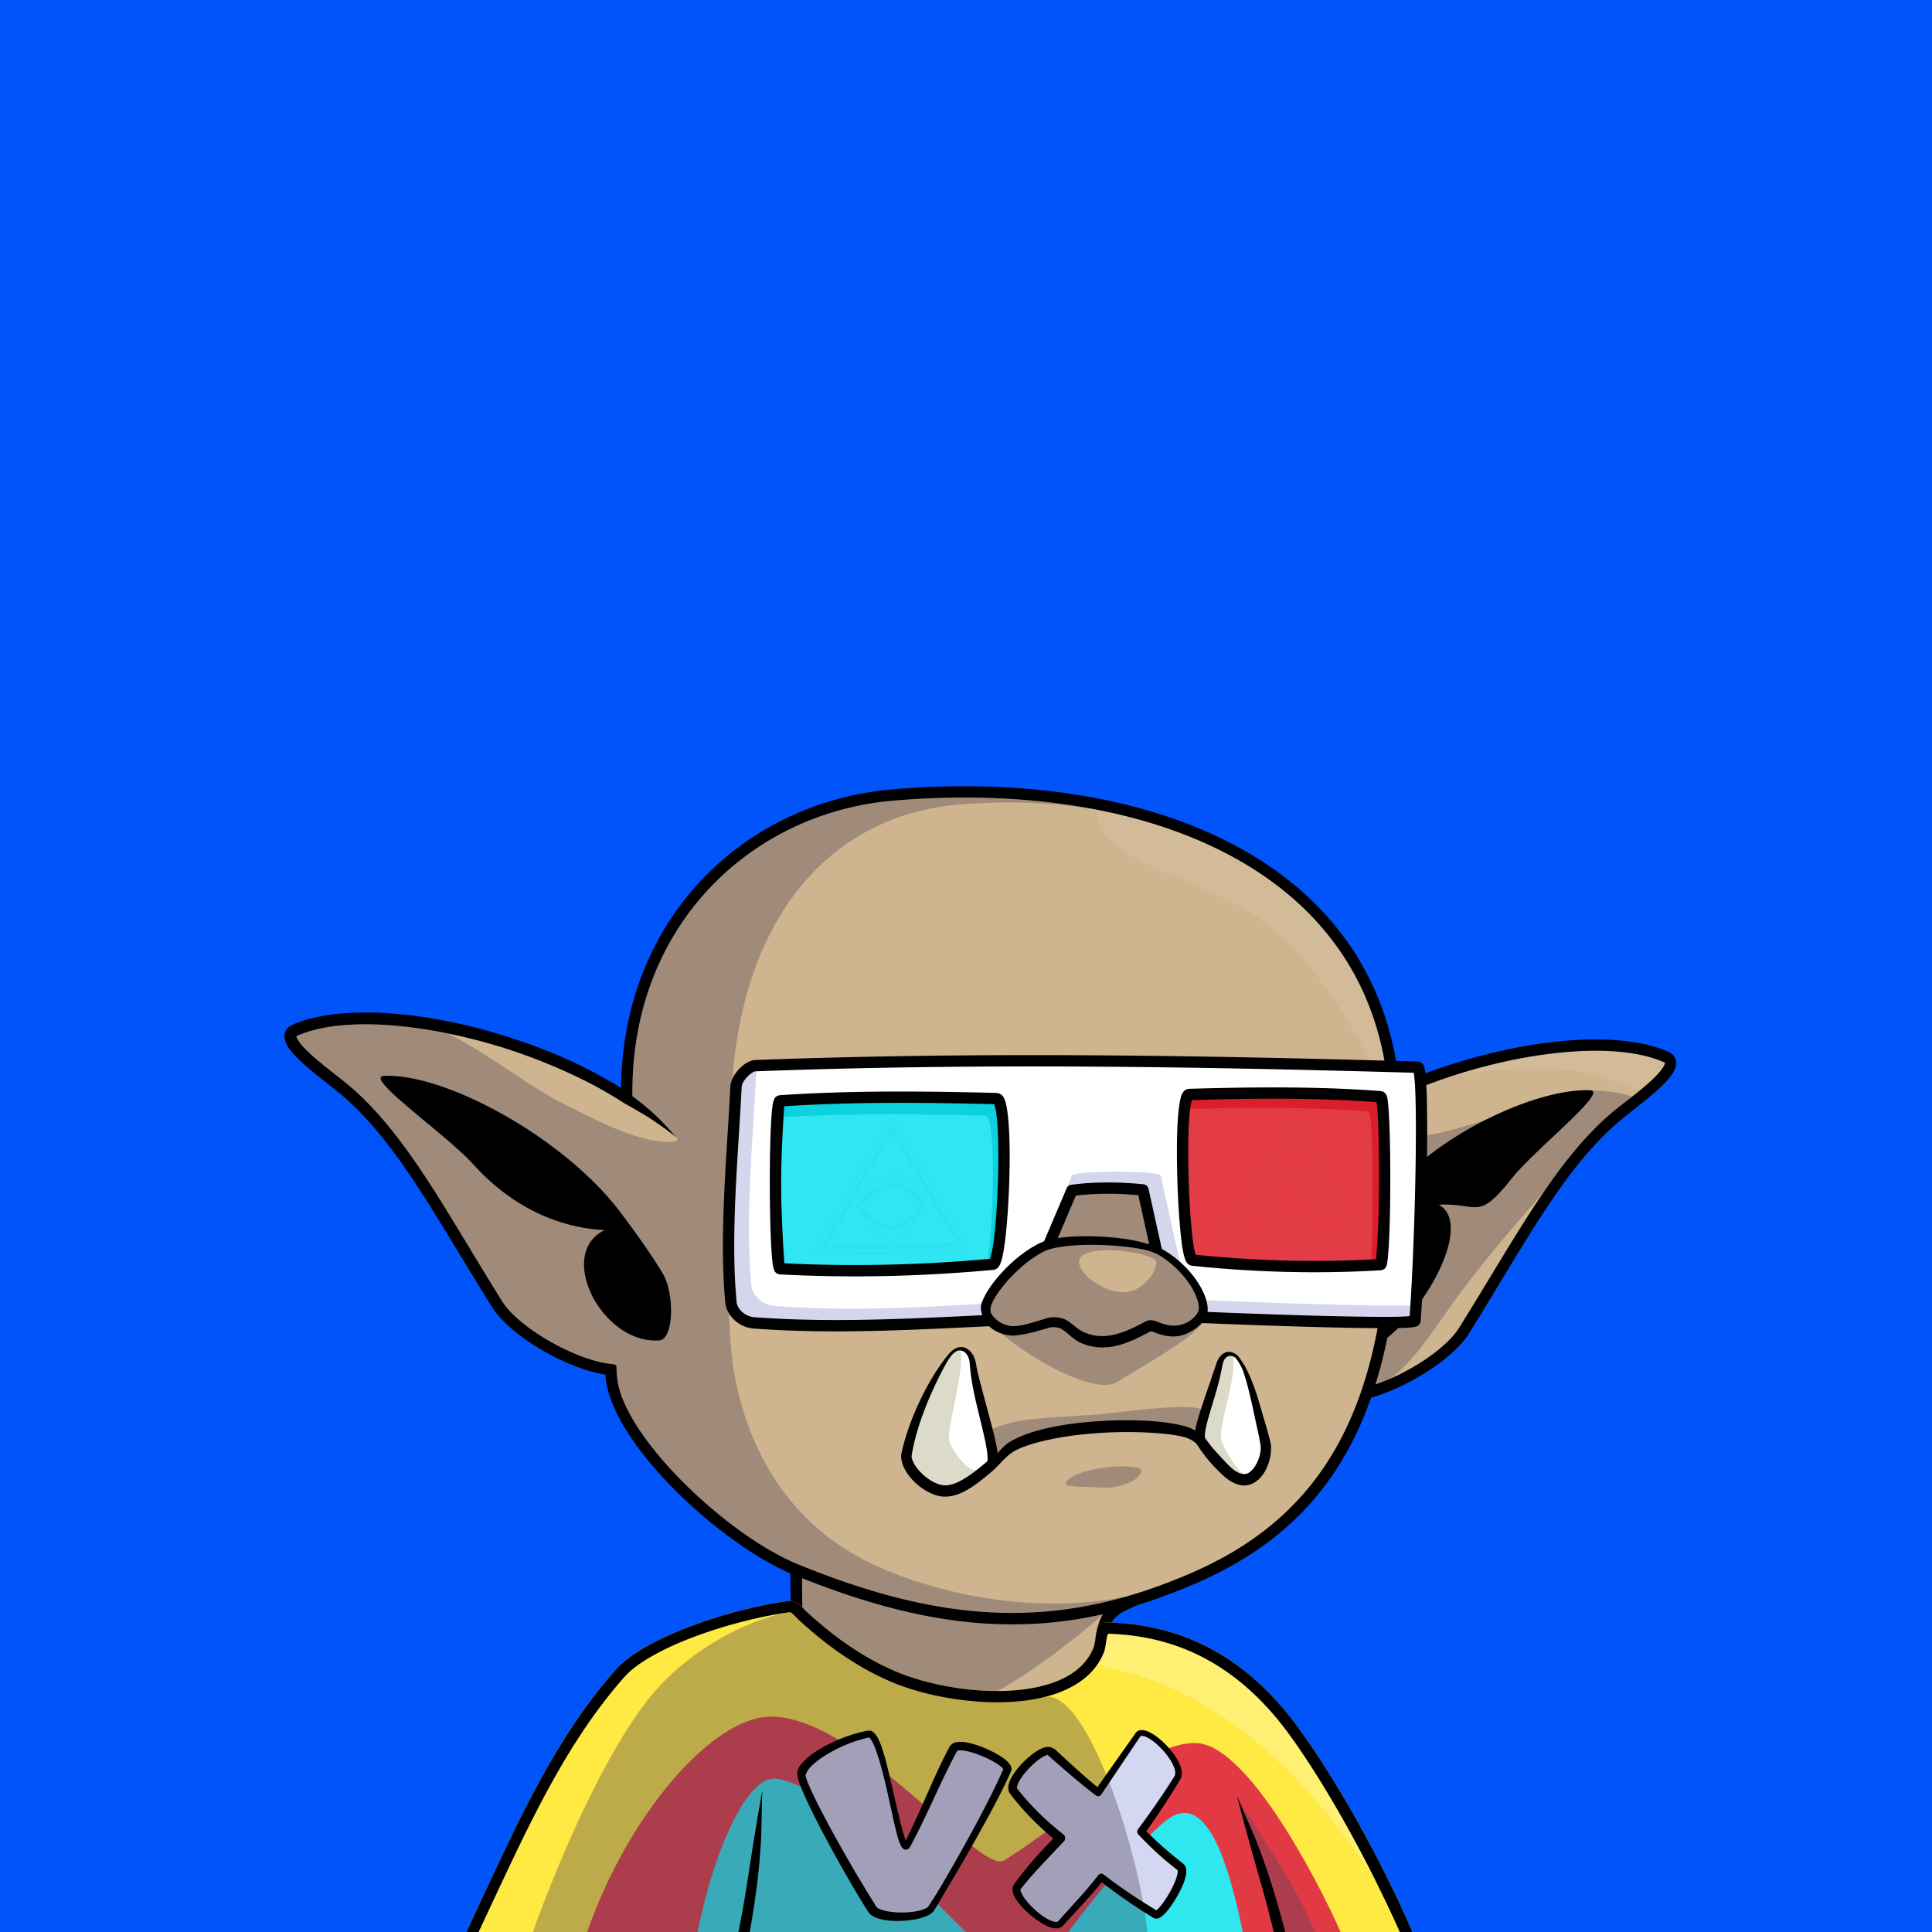 <svg xmlns="http://www.w3.org/2000/svg" viewBox="0 0 2048 2048"><rect width="100%" height="100%" fill="#0054fa"/><g><path d="M664.25 1163.954l.12-8.52c.8-178.728 128.36-299.391 281.77-312.65 261.879-22.635 506.601 68.68 531.1 307.08l.76 8c103.833-46.91 227.811-63.93 287.686-37.61 22.147 9.74-33.629 47.01-54.284 64.78-58.889 50.65-100.057 130.4-159.538 225.58-16.432 26.29-64.94 55.98-103.185 66.12-33.983 99.12-96.476 158.29-182.401 195.73-20.435 8.9-40.483 16.44-60.333 22.6-21.982 8.47-33.677 16.19-35.954 30.73 65.587.63 135.027 26.53 198.6 114.89 41.749 58.02 79.428 133.63 111.807 207.32H512.26c51.49-109.62 90.59-193.75 158.05-270.42 30.35-34.5 112.98-63.8 173.85-70.81l-.28-42.88c-77.35-31.62-192.24-139.97-195.96-206.06-.07-1.24-.07-3.25 0-5.95-39.29-3.74-101.98-39.04-121.07-69.58-59.48-95.17-100.65-174.92-159.54-225.57-20.65-17.77-76.43-55.04-54.28-64.78 72.79-32 240.32.05 351.22 72z" fill="#ceb48f"/><path d="M1339.601 919.447c134.666 83.519 147.647 264.478 138.178 252.824-17.558-21.602-69.783-172.432-182.619-221.684-73.261-31.98-140.617-53.551-132.157-96.243 1.407-7.073 108.658 22.968 176.598 65.104zm171.389 225.152c92.045-35.298 204.328-53.607 259.807-22.537 8.18 4.581-14.491 36.79-29.671 34.271-31.586-5.244-53.031-42.345-230.136-11.735zm-340.171 581.63c1.645-7.552 85.513 1.804 146.382 57.832 69.208 63.692 116.474 160.354 109.435 156.547-62.753-33.993-46.047-52.918-112.495-102.58-122.765-91.764-152.599-52.399-151.085-64.312.635-5.006 4.221-31.282 7.763-47.487z" fill="#fff" fill-opacity=".1"/><path d="M716.59 1205.4c-7.392-8.79-15.342-17.33-24.25-25.47-6.429-5.88-13.231-11.49-20.441-16.84l-1.608-1.18.081-6.45c.784-175.291 125.818-293.694 276.28-306.699 74.288-6.421 147.238-3.646 214.048 9.158-46.71-7.553-95.59-9.226-144.43-5.007-135.032 11.664-225.18 116.514-239.482 285.818-5.233 61.94-9.551 253.77 1.276 315.37 11.095 63.12 44.916 157.73 151.538 206.06 53.529 24.26 155.348 53.39 263.398 32.48-.36.1-15.6 11.34-15.45 11.31 0 0-149.41 138.84-235.221 120.5 51.737 16.44 115.461 21.24 170.521 1.08 43.97-16.11 95.76 141.88 103.36 222.47H594.838c27.912-59.41 72.782-156.39 125.001-221.88 44.124-55.33 95.768-84.42 123.644-87.63-.026-.09-.034-63.24-.055-81.28-45.307-19.37-102.749-64.46-142.634-111.29-26.535-31.16-45.451-62.96-46.883-88.42l-.432-9.33c-.01-1.99-4.887-2.25-4.985-2.26h-.011c-18.557-1.79-42.488-10.98-64.275-23.26-22.529-12.7-42.835-28.67-52.146-43.6-39.189-62.82-70.441-118.93-104.044-164.44-17.717-23.99-36.1-45.06-56.574-62.69-10.3-8.86-29.381-22.6-43.081-35.32-3.766-3.5-7.109-6.91-9.682-10.11-1.731-2.15-3.1-4.16-3.887-6.02a7.68 7.68 0 0 1-.423-1.25c-.053-.23-.239-.43-.129-.6.243-.39.75-.57 1.346-.83 35.917-15.82 95.36-15.34 159.448-2.25 49.412 25.83 82.14 53.67 119.802 73.2 45.949 23.82 85.53 42.72 117.572 41.82 1.94-.06 4.621-.44 5.676-2.13.543-.87-1.495-3.03-1.496-3.03zm627.69 842.6c-3.15-13.2-6.34-25.6-9.72-38.08l-8.96-31.63-6.01-21.13-7.23-26.56-7.06-26.68c7.08 16.07 61.11 89.31 82.79 144.08h-43.81zm345.47-845.52c-54.99 64.46-110.62 122.25-161 194.9-21.98 31.69-46.91 66.71-78.59 76.73 17.41-67.03 32.04-203.75 31.87-273.34 17.25 21.55 169.61-44.7 200.43-45.15 15.99-.23 59.29 4.78 49.25 13.1l-41.96 33.76z" fill="#4c4157" fill-opacity=".35"/><path d="M1473.48 2048c-31.36-70.61-69.82-148.31-109.76-203.82-61.23-85.08-127.9-111.06-191.16-112.35-1.75 6.25-2.99 13.39-4.03 20.96l-1.27 9.63-1 6.46c-.37 2.2-.78 4.3-1.23 6.49-.63 2.99-1.33 5.75-1.98 8.7-.54-2.54-1.12-4.92-1.56-7.52-.65-3.79-1.14-7.5-1.43-11.33-.29-3.85-.28-7.65-.21-11.4.1-6.04.61-11.84 1.34-17.25 1.19-8.94 3.33-16.76 6.44-22.7.51-.97 1.05-1.88 1.62-2.75-100.32 22.51-198.598 9.82-319.09-38.22l.313 34.25c-.105 12.79-.504 25.53-1.236 41.16-.295 6.31 4.324 13.83 11.93 22.01 18.966 20.4 56.914 42.72 103.326 54.73 16.688 4.32 34.469 7.27 52.877 8.4 11.69.71 23.61.55 35.71-.2 5.91-.36 11.84-.85 17.84-1.45 5.95-.6 11.88-1.26 17.92-2.1 7.99-1.12 15.91-2.32 24.01-4.17-6.74 3.46-13.33 6.58-20.23 9.18-4.7 1.77-9.42 3.21-14.18 4.52-4.84 1.33-9.67 2.45-14.54 3.34-3.28.6-6.57 1.06-9.86 1.43-12.58 1.43-25.07 1.63-37.29 1.08-19.229-.88-37.816-3.91-55.253-8.34-49.182-12.5-89.212-36.5-109.288-58.09-10.457-11.25-15.564-22.24-15.145-30.92l1.188-34.16c-58.719 8.08-134.861 35.49-163.445 67.98-65.324 74.25-106.729 161.58-155.993 266.45h-12.972c51.774-110.2 92.14-197.3 159.955-274.38 30.174-34.29 110.673-63.91 172.324-72.14l-.216-33.59c-46.569-20.16-105.394-66.22-146.247-114.19-28.554-33.53-48.187-68.13-49.728-95.53-.017-.29-.03-.63-.04-1-19.037-2.93-42.322-11.96-63.642-23.92-24.563-13.77-46.446-31.45-56.617-47.68-32.852-52.48-60.121-100.25-87.863-141.03-22.174-32.6-44.621-60.69-70.596-83-14.586-12.54-46.173-34.73-56.936-50.45-3.947-5.76-5.309-11.12-4.392-15.31.842-3.86 3.342-7.34 8.615-9.66 47.079-20.66 133.03-15.67 218.378 10.04 36.991 11.15 74.084 25.77 107.43 44.28 7.556 4.08 14.942 8.32 22.121 12.73 1.868-180.935 131.512-302.905 287.231-316.364 265.331-22.933 512.591 70.755 537.561 312.204 60.98-26.46 128.04-42.78 184.9-46.39 40.2-2.55 75.37 1.31 100.02 12.15 4.61 2.02 7.04 4.99 8.09 8.25 1.36 4.18.31 9.58-3.54 15.45-10.33 15.76-42.56 38.4-57.34 51.11-58.5 50.32-99.27 129.66-158.36 224.21-16.57 26.52-64.49 56.61-103.57 67.87-34.79 99.22-98.12 158.58-184.71 196.3-20.64 9-40.88 16.61-60.93 22.84-8.16 3.16-14.83 6.19-20.01 9.57-4.35 2.84-7.56 5.91-9.58 9.63 64.74 2.66 132.85 30.37 195.31 117.18 41.97 58.33 79.88 134.32 112.43 208.41a5.95 5.95 0 0 1 .5 2.41h-12.91zm-1.46-889.61l-.75-7.91c-24.17-235.178-266.28-324.047-524.618-301.719-150.462 13.005-275.496 131.408-276.28 306.699l-.081 6.45 1.608 1.18c7.21 5.35 14.012 10.96 20.441 16.84 8.908 8.14 16.858 16.68 24.251 25.47-8.794-7.2-18.26-13.79-28.23-20.36-7.111-4.69-26.405-15.42-27.379-16.05-9.849-6.39-20.15-12.46-30.794-18.2-32.965-17.26-68.812-31.95-104.928-42.66-82.063-24.34-164.486-30.24-209.672-10.34-.596.26-1.103.44-1.346.83-.11.17.076.37.129.6a7.68 7.68 0 0 0 .423 1.25c.787 1.86 2.156 3.87 3.887 6.02 2.573 3.2 5.916 6.61 9.682 10.11 13.7 12.72 32.781 26.46 43.081 35.32 20.474 17.63 38.857 38.7 56.574 62.69 33.603 45.51 64.855 101.62 104.044 164.44 9.311 14.93 29.617 30.9 52.146 43.6 21.787 12.28 45.718 21.47 64.275 23.26h.011c.098.01 4.975.27 4.985 2.26.009 1.9.386 8.51.432 9.33 1.432 25.46 20.348 57.26 46.883 88.42 40.688 47.78 99.648 93.74 145.356 112.42 160.39 65.58 280.22 68.54 417.73 8.62 122.31-53.29 196.03-151.54 206.8-348.45 2.87-52.35 6-106.92 1.34-160.12zm-1064.783-17.94c66-2.67 191.943 66.49 250.961 145.34 14.558 19.45 30.905 41.84 44.229 63.95 12.896 21.4 11.905 69.97-3.528 71.12-60.576 4.53-110.059-92.04-57.849-116.91-48.187-2.24-98.222-24.04-139.601-69.96-28.326-31.44-117.065-92.62-94.212-93.54zm1063.353 277.7c-3.52 17.46-7.71 33.93-12.56 49.47 34.72-11.89 74.42-37.28 88.74-60.19 59.87-95.79 101.44-175.97 160.72-226.94 14.13-12.17 45.24-33.52 55.12-48.59.77-1.19 1.4-2.3 1.8-3.37.26-.68.54-1.27.37-1.81-.17-.51-.8-.66-1.51-.97-23.26-10.22-56.49-13.56-94.43-11.15-56.76 3.6-123.89 20.18-184.51 47 2.33 29.25 2.42 58.87 1.56 88.29 59.15-58.63 150.93-96.37 199.72-94.13 20.18.93-58.17 62.1-83.18 93.54-36.53 45.92-34.73 25.5-77.28 27.74 35.01 18.89-8.28 103.49-54.56 141.11zM787.582 2048c2.866-14.28 5.304-27.7 7.576-41.28l5.053-32.49 3.362-21.7 4.51-27.16 4.718-27.18-1.028 47.31c-.515 11.17-1.291 21.54-2.234 31.47-2.35 24.76-5.708 46.68-9.915 71.03h-12.042zm556.698 0c-3.15-13.2-6.34-25.6-9.72-38.08l-8.96-31.63-6.01-21.13-7.23-26.56-7.06-26.68 18.81 43.43c4.2 10.37 7.82 20.11 11.1 29.53 8.48 24.28 14.7 46.24 21.28 71.12h-12.21z"/></g><g><path d="M1496.74 2048H494.382c51.774-110.2 90.254-200.72 158.069-277.8 29.986-34.08 120.421-64.45 182.081-72.92.231-.06.467-.1.709-.13 3.963-.52 7.491.64 10.677 2.8s5.966 5.53 8.65 8.02c31.417 29.14 63.188 50.36 94.895 63.8 42.84 18.16 110.967 28.15 159.437 14.28 23.31-6.67 42-18.99 50.15-39.15 2.51-6.22 1.73-11.8 4.36-20.95.92-3.18 2.95-5.88 6.26-5.73a3.02 3.02 0 0 1 .3.02c3.14-.3 6.8-.3 8.18-.24 64.74 2.66 137.31 26.9 199.77 113.71 41.97 58.33 85.76 137.79 118.31 211.88a5.96 5.96 0 0 1 .51 2.41z" fill="#ffe943"/><path d="M622.414 2048c43.709-125.46 132.705-227 193.389-228.23 92.938-1.9 222.607 168.21 248.607 152.3 76.07-46.54 148.84-125.99 203.55-124.37 59.26 1.75 140.97 171.57 153.04 200.3 1.29 3.07-798.586 0-798.586 0z" fill="#e23a45"/><path d="M739.567 2048c15.821-81.42 51.701-167.63 83.853-162.45 55.917 8.99 127.045 90.93 200.58 162.45h108.38c26.8-36.22 89.81-113.95 113.11-124.04 40.68-17.61 61.5 74.71 71.96 124.04H739.567z" fill="#2ee7ef"/><path d="M849.583 1880.38c2.417-15.55 43.086-37.2 71.19-42.18 16.252-2.89 32.733 133.07 40.835 117.73 17.959-33.99 31.076-68.72 48.942-102.04 6.15-11.46 61.03 13.52 57.19 22.35-21.6 49.71-79.09 145.54-81.4 147.8-10.209 9.95-54.849 10.68-61.626-.04-30.551-48.32-76.785-132.99-75.131-143.62zm264.587-23.3c16.25 14.71 32.55 29.47 49.94 43.09l41.98-61.03c8.31-11.99 51.13 30.34 41.92 45.5-11.46 18.87-24.43 37.89-38.3 57.01 12.83 13.47 26.76 25.89 41.61 37.43 8.95 6.96-20.19 54.11-26.47 50.29-19.63-11.91-38.88-24.75-57.41-39.43-14.15 17.87-28.39 32.45-43.19 49-9.56 10.68-53.52-28.71-45.85-38.89 13.4-17.79 29.35-34.72 45.69-51.52-18.5-14.77-35.28-31.16-49.62-49.86-8.04-10.47 30.98-49.48 39.7-41.59z" fill="#d4d7f2"/><path d="M837.329 1709.04c.346-.04 3.513-.03 15.216 11.69 34.279 34.31 147.975 98.26 254.765 78.17 46.02-8.66 101.3 168.51 108.9 249.1H564.844c22.083-61.59 67.611-173.33 117.573-240.56 49.669-66.82 127.035-95.19 154.912-98.4zM1350.19 2048c-3.15-13.2-6.34-25.6-9.72-38.08l-8.96-31.63-6-21.13-7.24-26.56-7.05-26.68c7.07 16.07 61.1 89.31 82.78 144.08h-43.81z" fill="#4c4157" fill-opacity=".37"/><path d="M845.424 1879.74l-.59-.1c.316-1.73 1.148-11.81 24.572-25.77 14.672-8.74 34.428-16.56 50.751-19.28 7.587-1.26 12.496 9.78 17.54 27.34 4.914 17.11 10.076 42.58 16.102 67.22 3.036 12.42 5.068 18.67 6.316 21.81 17.482-34.7 29.555-67.73 46.005-98.43 1.13-2.11 4.59-10.96 29.6-2.57 12.89 4.32 33.29 14.26 36.1 23 1.01 3.17-.36 5.39-.7 6.16-2 4.47-16.06 36.93-66.28 121.4l-5.979 10.1c-5.455 9.34-8.642 14.52-9.43 15.55-.763 1-2.937 2.89-6.399 4.51-14.549 6.79-45.807 8.06-58.196.23-2.931-1.85-4.039-3.53-5.995-6.64-25.766-40.98-70.998-123.66-73.392-141.54-.246-1.83-.044-2.82-.025-2.99zm8.373 1.66c1.734 13.33 40.106 83.63 72.345 135.26l2.887 4.69c1.791 2.91 13.869 6.53 30.55 5.9 5.924-.23 10.997-.97 14.844-1.9 6.468-1.56 8.671-3.45 9.205-3.91 1.673-2.27 8.127-12.28 14.034-22.25 3.358-5.68 20.898-35.27 40.338-71.97 16.76-31.65 23.4-47.02 25.52-51.93-4.02-6.21-28.87-18.41-43.46-19.73-2.06-.19-3.32-.04-3.61-.01-1.26.15-1.76.44-1.92.54-16.27 30.68-24.909 51.98-39.045 80.71-3.744 7.61-7.25 14.42-10.716 20.82-2.121 3.92-6.355 4.24-9.025.3-6.483-9.56-12.953-56.39-24.001-92.88-1.096-3.62-5.624-18.49-9.831-22.69-.285-.29-.53-.45-.668-.52-1.708.3-17.928 3.34-38.374 14.33-16.997 9.13-27.464 18.82-28.542 24.98-.044.25-.119.33-.531.26zm262.843 67.54c-10.07-8.38-28.68-24.72-45.87-47.46-8.31-10.99 11.34-32.66 23.68-42.04 15.46-11.75 20.95-6.78 22.54-5.48l.4-.44 6.06 5.56c16.78 15.61 28.17 25.81 40.02 35.53.01-.14.04-.29.08-.44.05-.19 19.61-27.88 21.33-30.31l19.33-27.32c8.43-9.22 29.46 8.22 40.03 22.84 13.43 18.6 7.15 26.44 6.23 27.98-14.35 24.09-29.22 45.23-35.28 53.84 6.19 6.24 18.5 18.31 38.23 33.76 2.05 1.61 9.37 6.03-2.53 29.54-5.05 9.98-15.79 27.01-23.34 29.12-.38.1-2.73.75-4.87-.56-28.48-17.43-48.44-32.81-54.68-37.76-14.62 17.77-24.48 27.42-41.21 45.96-6.4 7.09-19.18-.53-24.08-3.62-11.7-7.39-31.49-25.23-29.28-36.69.43-2.25 1.4-3.37 3.39-6.08 5-6.78 12.45-16.39 24.57-29.9 3.31-3.69 11.23-11.88 15.25-16.03zm-5.34-88.69c-.01-.02.02-.08-.01-.15l-.01.17c-7.59.12-28.01 19.17-32.58 31.6-.71 1.92-.87 3.57-.53 4 9.56 12.16 23.59 28.39 48.22 48.03.12.1 1.19.96 1.47 1.27 1.83 2.05 1.2 4.34 1.1 4.71-.23.82-.64 1.41-.71 1.52-.42.61-3.57 3.73-12.6 13.28a4219.73 4219.73 0 0 0-13.25 14.15c-13.27 14.39-19.99 23.11-20.55 23.81l-.02-.02c-.15.31-.27 2.12 1.95 6.06 6.43 11.44 24.66 27.3 34.84 28.59 2.25.28 2.86-.4 3.02-.58 21.02-23.46 29.93-32.75 42.15-48.29.08-.11.86-1.09 1.11-1.31.83-.74 2.84-1.66 4.91-.15.73.54 11.01 8.8 27.31 19.8 12.81 8.65 24.09 15.45 28.7 18.23 6.46-4.55 21-28.06 22.55-39.79.21-1.56.05-2.35-.03-2.66-7.04-5.49-23.04-18.12-41.09-37.31-.09-.1-.86-.92-1.06-1.22a4.3 4.3 0 0 1 .1-4.82c1.7-2.42 20.46-27.1 38.17-55.47.51-.82 2.67-3.02.27-9.82-5.06-14.36-24.54-32.89-33.64-33.75-1.61-.16-2.16.35-2.42.72l-36.2 53.81-5.14 7.71c-1.01 1.47-3.39 2.5-5.63.87-1.8-1.3-7.57-5.88-8.22-6.4-11.97-9.49-23.71-19.59-36.39-30.72l-6.15-5.47.36-.4zm-273.971-151.21l-1.516.18c-58.719 8.08-145.768 36.42-174.352 68.9-65.324 74.25-104.843 165.01-154.107 269.88h-12.972c51.774-110.2 90.254-200.72 158.069-277.8 29.986-34.08 120.421-64.45 182.081-72.92.231-.06.467-.1.709-.13 3.963-.52 7.491.64 10.677 2.8s5.966 5.53 8.65 8.02c31.417 29.14 63.188 50.36 94.895 63.8 42.84 18.16 110.967 28.15 159.437 14.28 23.31-6.67 42-18.99 50.15-39.15 2.51-6.22 1.73-11.8 4.36-20.95.92-3.18 2.95-5.88 6.26-5.73a3.02 3.02 0 0 1 .3.02c3.14-.3 6.8-.3 8.18-.24 64.74 2.66 137.31 26.9 199.77 113.71 41.97 58.33 85.76 137.79 118.31 211.88a5.96 5.96 0 0 1 .51 2.41h-12.92c-31.36-70.61-75.7-151.77-115.64-207.28-60.44-84-130.54-107.01-193.18-108.83-2.07-.06-2.42 13.82-4.86 19.84-9.48 23.47-30.84 38.1-57.94 45.86-50.89 14.56-122.441 4.3-167.42-14.77-32.855-13.93-65.818-35.85-98.373-66.05-1.987-1.84-3.993-4.28-6.247-6.15-.884-.73-1.755-1.49-2.831-1.58zM782.761 2048c2.866-14.28 5.303-27.7 7.576-41.28l5.052-32.49 3.363-21.7 4.51-27.16 4.717-27.18-1.028 47.31a645.44 645.44 0 0 1-2.233 31.47c-2.35 24.76-5.709 46.68-9.916 71.03h-12.041zm567.429 0c-3.15-13.2-6.34-25.6-9.72-38.08l-8.96-31.63-6-21.13-7.24-26.56-7.05-26.68 18.8 43.43c4.2 10.37 7.82 20.11 11.1 29.53 8.48 24.28 14.71 46.24 21.28 71.12h-12.21z"/><path d="M1163.4 1764.3a64.93 64.93 0 0 0 6.74-12.57c2.44-6.02 2.79-19.9 4.86-19.84 62.64 1.82 132.74 24.83 193.18 108.83 29.95 41.63 62.39 97.7 89.96 152.92-142.87-219.44-277.02-219.52-294.74-229.34z" fill="#fff" fill-opacity=".25"/></g><g><path d="M1047.874 1399.879c-82.236 3.92-164.663 8.56-248.149 2.47-15.156-1.11-24.021-13.04-24.824-21.39-6.819-70.9 1.64-155.74 5.302-228.79.537-10.71 14.124-22.27 19.806-22.48 237.625-8.91 468.875-5.06 702.915 1.59 7.07.2 3.83 178.03-2.98 268.8-.31 4.21-130.51.43-221.95-3.47 1.54-3.55 2.03-7.06 1.46-10.63l-4.12.12c-.01-.04-.01-.07-.01-.11-.96-17.87-19.71-43.88-44.56-58.39-1.48-.86-3.18-1.68-5.07-2.46l-14.11-63.76c-26.11-2.65-51.28-2.67-75.31.47l-24.53 57.58c-2.58.74-4.86 1.57-6.78 2.5-27.85 13.56-53.41 44.04-58.98 59.78-1.23 3.45-.85 7.3.73 11.01l-3.1.09c.72 2.04 2.17 4.43 4.26 7.07z" fill="#fff"/><path d="M1047.874 1399.879c-82.236 3.92-164.663 8.56-248.149 2.47-15.156-1.11-24.021-13.04-24.824-21.39-6.819-70.9 1.64-155.74 5.302-228.79.537-10.71 14.124-22.27 19.806-22.48l2.801-.1c-.551 1.53-.896 3.08-.973 4.61-3.662 73.06-12.122 157.9-5.303 228.8.803 8.35 9.669 20.28 24.825 21.38 81.548 5.95 147.875 1.5 224.525-2.39-1.11 3.38-.71 7.11.83 10.73l-3.1.09c.72 2.04 2.17 4.43 4.26 7.07zm57.34-78.06l31.01-75.49c2.39-5.9 93.05-5.51 94.27-.16l21.65 98.03c-6.27-6.27-13.52-12.01-21.38-16.6-1.48-.86-3.18-1.68-5.07-2.46l-14.11-63.76c-26.11-2.65-51.28-2.67-75.31.47l-24.53 57.58c-2.47.71-4.66 1.5-6.53 2.39zm168.69 56.23c71.04 3.24 181.73 6.68 227.16 5.87l-1.12 16.16c-.31 4.21-130.51.43-221.95-3.47 1.54-3.55 2.03-7.06 1.46-10.63l-4.12.12c-.01-.04-.01-.07-.01-.11-.14-2.5-.62-5.17-1.42-7.94z" fill="#d4d6ec"/><path d="M1057.309 1166.995c14.09.35 7.04 174.55-3.84 175.57-75.45 7.04-151.121 8.74-225.777 4.8-6.003-.31-6.684-177.49-.03-177.94 75.711-5.14 152.381-4.36 229.647-2.43z" fill="#30e6f3"/><path d="M824.796 1184.445c.731-9.27 1.682-14.94 2.866-15.02 75.711-5.14 152.381-4.36 229.647-2.43 14.09.35 7.04 174.55-3.84 175.57l-7.34.67c7.39-42.43 10.09-160.3-1.5-160.59-73.925-1.84-147.311-2.64-219.833 1.8z" fill="#0dd1df"/><path d="M1260.54 1160.172c-12.459.35-6.225 174.55 3.395 175.57 66.714 7.04 133.623 8.74 199.635 4.8 5.308-.31 5.91-177.49.027-177.94-66.944-5.14-134.737-4.36-203.056-2.43z" fill="#e33c46"/><path d="M1453.28 1341.112c2.932-42.89 2.476-162.49-2.356-162.86-64.453-4.95-129.691-4.41-195.423-2.64 1.123-9.53 2.768-15.38 5.04-15.44 68.319-1.93 136.112-2.71 203.056 2.43 5.884.45 5.281 177.63-.027 177.94l-10.29.57z" fill="#da1f2a"/><path d="M1275.334 1386.099l4.12-.12c3.34 20.87-29.66 39.44-95.76 79.18-29.21 17.57-132.06-49.36-140.08-72.35l3.1-.09c-1.58-3.71-1.96-7.56-.73-11.01 5.57-15.74 31.13-46.22 58.98-59.78 7.32-3.56 22.32-57.46 36.9-58.29 20.69-1.18 43.86-3.6 63.28.01 11.17 2.08 19.72 60.52 25.62 63.95 24.85 14.51 43.6 40.52 44.56 58.39a.41.41 0 0 0 .01.11zm-131.39-48.31c.25 14.12 26.46 31.64 46.2 32.16 15.2.4 33.27-13.94 35.75-31.35 1.58-11.12-82.34-23-81.95-.81z" fill="#4c4157" fill-opacity=".35"/><path d="M941.992 1187.306a3.63 3.63 0 0 1 3.033-1.832c1.251-.041 2.408.588 3.034 1.643l79.117 133.602a3.42 3.42 0 0 1 .47 1.727c0 .6-.158 1.208-.469 1.759-.627 1.096-1.783 1.797-3.032 1.832l-158.19 5.059c-1.252.041-2.409-.588-3.036-1.643-.626-1.061-.626-2.384-.001-3.481l79.074-138.667zm1.517.827l-79.073 138.661c-.313.545-.312 1.21.001 1.737a1.69 1.69 0 0 0 1.517.827l158.19-5.059c.622-.018 1.2-.371 1.516-.922.31-.545.31-1.21-.001-1.737l-79.116-133.608c-.313-.528-.892-.839-1.517-.821s-1.204.371-1.517.922zm3.496 6.745l72.929 123.162c.423.704.419 1.59.003 2.321a2.43 2.43 0 0 1-2.02 1.227l-145.826 4.66c-.835.027-1.606-.39-2.024-1.093-.417-.709-.418-1.59 0-2.326l72.893-127.822c.417-.731 1.188-1.2 2.023-1.227a2.27 2.27 0 0 1 2.023 1.099zm-2.021 5.868l-68.849 120.732 137.735-4.404-68.885-116.329zm-32.456 84.237l-3.961-4.146c-.797-.856-.793-2.197.01-3.107l4.79-5.169c6.506-10.328 12.404-17.828 18.024-22.518 4.608-3.852 9.052-5.837 13.49-6.033s8.898 1.405 13.528 4.848c5.7 4.241 11.698 11.311 18.327 21.215 1.508 1.398 3.042 2.885 4.602 4.461.815.822.862 2.143.111 3.074-1.403 1.74-2.78 3.393-4.13 4.956-6.601 12.398-12.621 21.329-18.401 26.837-4.602 4.389-9.084 6.634-13.566 6.821s-9-1.686-13.688-5.674c-5.945-5.061-12.21-13.589-19.136-25.564zm58.697-19.71c-4.92-6.726-9.493-11.734-13.895-15.004-4.26-3.174-8.341-4.698-12.428-4.52s-8.164 2.065-12.411 5.614c-4.303 3.592-8.759 8.865-13.539 15.825 9.848-8.8 18.545-12.824 26.986-12.859 8.246-.036 16.388 3.745 25.286 10.945zm-53.833 24.398c5.492 8.868 10.565 15.389 15.436 19.541 4.294 3.654 8.401 5.442 12.506 5.271s8.173-2.297 12.394-6.32c4.653-4.438 9.456-11.14 14.602-20.116-9.531 9.864-17.942 14.938-26.422 15.391-8.762.458-17.825-4.013-28.516-13.766zm-3.927-10.521c12.741 13.489 22.589 20.162 32.343 19.646 9.733-.511 19.038-8.169 30.705-22.389-11.303-11.163-20.812-17.482-30.699-17.435-9.907.045-19.946 6.518-32.349 20.178zm456.825-96.473c.644-1.063 1.777-1.703 2.969-1.672 1.194.025 2.267.715 2.817 1.803l69.431 137.806a3.6 3.6 0 0 1 .371 1.752 3.7 3.7 0 0 1-.525 1.735c-.646 1.063-1.777 1.703-2.968 1.673l-150.875-3.289c-1.194-.025-2.268-.715-2.818-1.803-.549-1.094-.491-2.418.153-3.481l81.445-134.523zm1.408.907l-81.444 134.517c-.322.529-.351 1.194-.076 1.738.274.55.812.892 1.408.907l150.875 3.289c.593.015 1.159-.308 1.485-.842.32-.529.349-1.194.076-1.738l-69.431-137.812c-.275-.544-.812-.886-1.409-.902s-1.163.307-1.486.842zm3.03 6.931l64 127.036c.372.726.328 1.612-.1 2.321s-1.183 1.137-1.978 1.121l-139.082-3.035c-.796-.017-1.512-.475-1.879-1.2a2.42 2.42 0 0 1 .103-2.327l75.078-124.002c.43-.709 1.185-1.137 1.981-1.121a2.17 2.17 0 0 1 1.878 1.206zm-2.185 5.763l-70.913 117.124 131.365 2.864-60.452-119.989zm-34.639 82.542a164.57 164.57 0 0 1-3.589-4.356c-.721-.898-.658-2.239.147-3.107l4.791-4.918c6.653-9.987 12.602-17.177 18.162-21.571 4.559-3.61 8.879-5.361 13.114-5.323s8.411 1.875 12.669 5.563c5.241 4.543 10.64 11.931 16.515 22.187a149 149 0 0 1 4.185 4.705c.74.866.726 2.189-.03 3.08a184.47 184.47 0 0 1-4.153 4.739c-6.836 12.052-12.964 20.668-18.712 25.871-4.577 4.147-8.945 6.156-13.221 6.107s-8.497-2.161-12.784-6.398c-5.438-5.376-11.026-14.236-17.092-26.579zm56.772-16.617c-4.388-6.987-8.521-12.237-12.568-15.741-3.917-3.399-7.735-5.139-11.635-5.177s-7.866 1.634-12.068 4.96c-4.257 3.366-8.734 8.404-13.594 15.113 9.768-8.282 18.229-11.848 26.269-11.438 7.854.399 15.441 4.611 23.596 12.282zm-52.348 21.562c4.837 9.16 9.38 15.949 13.835 20.359 3.927 3.882 7.759 5.887 11.677 5.932s7.885-1.866 12.083-5.667c4.628-4.193 9.499-10.643 14.797-19.35-9.513 9.363-17.748 13.995-25.845 14-8.364-.005-16.798-4.955-26.547-15.274zm-3.274-10.731c11.537 14.165 20.62 21.359 29.931 21.358 9.292.002 18.492-7.166 30.233-20.773-10.27-11.762-19.046-18.584-28.464-19.059-9.437-.478-19.284 5.467-31.701 18.475z" fill-opacity=".02"/><path d="M1048.544 1405.859c-82.607 3.92-165.399 8.59-249.255 2.47-18.731-1.37-29.368-16.48-30.361-26.79-6.845-71.17 1.607-156.34 5.283-229.67.397-7.92 6.247-16.41 12.645-21.83 4.748-4.03 9.81-6.23 12.929-6.35 237.759-8.91 469.139-5.07 703.309 1.59l1.86.33 1.49.72 1.2.99 1.02 1.33c.67 1.11 1.48 3.39 2.01 6.84 4.59 29.92 1.41 182.92-4.75 265.04l-.35 1.65-.66 1.31-.88 1.07-1.14.89c-.89.55-3.36 1.39-7.38 1.75-24.91 2.22-138.04-1.19-219.42-4.67h-2.3c-1.45 1.64-3.15 3.22-5.08 4.7-5.58 4.29-13.59 8.75-22.2 9.37-3.99.28-7.99-.04-12.2-.95-3.54-.76-7.24-1.96-11.19-3.57-.73-.3-1.48-.53-2.19-.67-.53-.1-1.03-.3-1.41-.09-15.77 8.63-29.66 14.82-43.19 16.54-10.61 1.34-21 .01-31.79-4.89-6.34-2.9-12.47-9.75-18.02-13.37-1.16-.76-2.3-1.4-3.44-1.76-1.78-.56-3.63-.92-5.51-1-1.77-.07-3.56.09-5.33.59-9.97 2.79-19.03 5.59-27.44 6.99-4.8.8-9.73 1.69-13.76 1.25-8.46-.96-17.17-4.42-22.5-9.81zm231.59-15.17c70.16 2.98 162.2 5.86 201.07 5.12 5.18-.1 10.06-.43 13.09-.68 5.22-73.08 8.21-196.82 5.7-244.22-.3-5.56-.94-10.77-1.36-13.75-232.5-6.58-462.3-10.33-698.4-1.48-.447.02-.964.36-1.594.7-1.27.67-2.65 1.64-4.022 2.81-3.988 3.38-8.175 8.35-8.422 13.28-3.648 72.77-12.116 157.29-5.323 227.92.614 6.38 7.704 15.13 19.289 15.97 81.103 5.92 161.204 1.67 241.102-2.17-1.67-4.76-2-9.64-.49-13.53a30.67 30.67 0 0 1 .71-1.61c6.6-17.2 32.4-47.65 61.32-61.58 1.19-.57 2.51-1.11 3.94-1.61l24.01-56.36c.84-1.95 2.64-3.32 4.75-3.6 24.46-3.19 50.09-3.18 76.68-.49a6.01 6.01 0 0 1 5.26 4.68l14.14 63.87.99.54c14.08 7.99 26.32 19.54 34.78 31.38 7.41 10.38 12.16 21.3 12.78 30.11.07.95.06 1.9-.02 2.86a18.46 18.46 0 0 1 .02 1.84zm-229.83.85c1.17 2.33 2.96 4.58 5.1 6.59 4.26 3.99 10.15 6.99 16.68 7.54 4.35.37 9.28-.4 14.62-1.65 7.12-1.66 14.92-4.23 23.04-6.66 2.76-.83 5.56-1.15 8.32-1.08 2.74.06 5.45.54 8.06 1.31 1.96.58 3.94 1.57 5.93 2.84 5.21 3.3 10.57 8.95 16.5 11.58 8.96 3.99 17.55 5.01 26.33 3.89 12.43-1.59 25.19-7.33 39.71-15.19 1.66-.89 3.65-1.32 5.85-1.19 2.01.11 4.24.67 6.43 1.59 3.35 1.42 6.48 2.49 9.5 3.19 3.25.75 6.35 1.08 9.44.91 6.58-.36 12.26-2.67 16.57-5.86 5.25-3.88 8.68-8.91 8.49-13.12-.39-9.18-5.99-20.65-14.63-31.47-7.25-9.07-16.66-17.67-27.3-24.05-3.15-1.9-7.35-3.6-12.32-5.11-11.99-3.02-25.47-4.18-26.75-4.32-30.05-3.26-68.3-1.99-82.74 5.11-26.33 12.96-51.35 42.87-56.34 57.13-1.25 3.57-.7 7.16-.52 7.94.01.03.02.06.03.08zm167.89-72.52l-11.53-52.08c-22.87-2.07-44.99-2.05-66.22.44l-19.2 45.07c19.31-2.97 46.36-2.6 70.79.78.42.06 14.22 2.04 26.16 5.79zm-161.63-160.47l2.9.64 2.18 1.39c1.14.99 2.33 2.59 3.29 4.9 3.61 8.64 5.37 32.81 5.35 60.73-.02 40.84-3.44 89.87-8.17 108.16-1.12 4.31-2.5 7.27-3.72 8.76l-1.25 1.28-1.2.81-1.29.56-1.52.31c-75.74 7.07-151.704 8.78-226.648 4.82l-2.628-.73-2.098-1.74c-.749-.94-1.892-3.5-2.528-7.66-1.988-13-3.119-48.88-3.191-84.77-.072-35.92.922-71.85 3.029-84.9.684-4.25 1.93-6.84 2.766-7.81l2.101-1.65 2.428-.66c75.895-5.15 152.75-4.37 230.199-2.44zm-225.097 180.6c72.104 3.59 145.135 1.91 217.977-4.77.63-2.07 1.92-6.5 2.63-10.64 3.71-21.66 6.19-62.66 6.21-97.54.01-19.74-.75-37.5-2.58-48.58-.45-2.72-1.32-5.59-1.83-7.14-74.852-1.84-149.148-2.57-222.547 2.21-.713 10.03-3.354 49.51-3.286 83.3.067 33.62 2.69 72.81 3.426 83.16zm428.907-184.98c68.52-1.93 136.53-2.71 203.68 2.45l2.41.68 2.03 1.63 1.18 1.93c.24.55.5 1.28.73 2.2 2.8 11.15 3.85 68.28 3.16 114.93-.47 31.64-1.9 58.54-3.73 63.7l-.78 1.68-1.36 1.62-1.91 1.14-1.86.4c-66.34 3.96-133.58 2.26-200.62-4.82l-2.41-.72-2.22-1.71c-1.4-1.56-3.18-5.68-4.43-12.04-4.74-24.17-7.76-87.84-6.28-129.4.67-18.88 2.56-33.42 5.2-38.55l1.42-2.18 1.54-1.46 1.88-1.02 2.37-.46zm7.02 175.9c63.95 6.6 128.06 8.28 191.37 4.74.64-8.2 2.44-32.73 2.8-57 .63-42.77 0-94.6-2.35-109.52-64.56-4.73-129.91-4.03-195.75-2.2-.47 1.62-1.21 4.4-1.59 7.04-1.62 11.11-2.3 28.91-2.29 48.7.02 34.92 2.21 75.96 5.5 97.65.62 4.08 1.73 8.43 2.31 10.59z"/></g><g><path d="M1167.479 1576.919c-17.154-1.353-42.816.372-37.219-6.276 15.34-18.184 80.861-19.409 79.823-11.777-1.535 11.327-25.3 19.402-42.604 18.053zm109.605-76.041c-3.761 6.847-1.257 30.297-8.508 25.687-16.742-10.628-80.232-13.331-104.528-9.594-21.895 3.351-44.404 3.718-62.659 8.468-9.475 2.465-33.75 15.195-36.329 17.428-8.635 7.493-21.36-21.254-17.276-25.489 3.024-3.135 20.925-10.537 47.252-13.161 19.593-1.946 44.06-3.118 67.015-4.688 23.035-1.562 125.754-18.128 115.032 1.348z" fill="#4c4157" fill-opacity=".35"/><path d="M1307.178 1437.027c4.31 3.76 9.42 6.87 14.72 22.52 7.69 22.72 17.63 58.27 19.1 68.45.81 5.65-4.91 40.29-19.55 41.91-10.47 1.16-48.72-39.58-49.13-45.88-1.18-17.97 20.74-99.34 34.86-87zm-288.86-5.59c4.3 3.76 9.41 6.88 14.71 22.53 7.7 22.72 19.15 81.55 20.61 91.73.81 5.65-35.67 34.89-50.2 32.47-31.67-5.27-42.21-29.68-42.63-35.99-1.18-17.97 43.38-123.07 57.51-110.74z" fill="#dcdbc9"/><path d="M1307.178 1437.027c-.88-5.65 9.42 6.87 14.72 22.52 7.69 22.72 17.63 58.27 19.1 68.45.81 5.65-2.93 34.4-17.57 36.03-10.47 1.16-28.8-33.31-29.22-39.62-1.18-17.97 16.7-63.44 12.97-87.38zm-288.86-5.59c-.89-5.65 10.7-1.07 14.71 22.53 4.02 23.65 20.38 75.34 21.84 85.52.81 5.65-5.67 17.33-20.31 18.95-10.47 1.16-28.14-25.68-28.56-31.99-1.17-17.96 16.05-71.06 12.32-95.01z" fill="#fff"/><path d="M1055.732 1555.729a9.1 9.1 0 0 1-1.41 1.58c-10.29 8.93-20.75 17.63-30.983 23.08-9.549 5.09-19.001 7.35-27.985 5.43-11.463-2.54-23.153-10.77-30.794-20.19-6.925-8.53-10.364-18.02-8.988-24.9 3.918-18.65 11.496-39.11 20.294-57.37 3.663-7.61 7.482-14.84 11.381-21.36 6.22-10.41 12.437-19.38 17.44-25.46 1.722-2.09 4.848-5.48 8.165-7.15 4.297-2.15 8.575-1.91 12.374.39 4.463 2.69 7.956 8.18 9.176 14.89 1.25 7.7 3.52 16.39 5.89 25.53 5.42 20.93 12.13 43.87 15.58 60.21.77 3.65 1.35 7.01 1.71 9.99 1.33-1.61 2.74-3.22 4.23-4.76 3.02-3.13 6.42-5.93 10.17-8.12 7.33-4.12 16.42-7.78 26.75-10.74 18.84-5.39 41.76-8.65 64.71-10.21 23.04-1.57 46.16-1.4 65.31.56 10.84 1.11 20.42 2.86 28.07 4.97 3.12.88 6.71 2.29 10.13 4.26.33-2.04.8-4.26 1.4-6.65 2.93-11.62 8.62-27.76 14.64-45.38l6.47-19.08c2.34-7.05 6.61-11.14 11.3-12.01 3.58-.66 7.25.51 10.85 3.48 1.41 1.17 6.44 8.56 8.46 12.26 2.91 5.31 5.75 11.71 8.46 18.9 3.06 8.09 5.84 17.24 8.62 27.03 3.63 12.82 7.63 24.93 9.72 35.02 1.77 8.53-.99 23.12-8.14 33.1-5.56 7.77-13.46 12.54-22.37 11.46-7.03-.89-14.06-4.97-20.59-11.12-10.92-10.29-19.69-20.76-26.92-32.13-1.54-1.88-3.58-3.39-5.72-4.64-3.03-1.78-6.33-2.94-9.12-3.59-7.21-1.72-16.23-2.87-26.39-3.71-18.6-1.54-40.99-1.74-63.33-.23-22.1 1.49-44.1 4.67-62.36 9.42-9.48 2.47-17.95 5.24-24.79 8.7-3.06 1.48-5.86 3.49-8.43 5.72-4.89 4.25-9.16 9.06-12.98 12.82zm-9.15-6.63c.09-.47.29-1.57.32-2.39.1-3.56-.53-8.44-1.59-14.23-2.98-16.33-9.56-39.21-13.69-60.31-1.873-9.55-3.107-18.73-3.676-26.75-.266-5.08-2.238-9.52-5.289-11.95-2.461-1.95-5.555-2.66-8.613-1.17-2.666 1.31-5.387 4.15-7.605 7.44-4.197 6.21-8.78 15.2-13.619 25.25-3.221 6.7-6.525 13.98-9.652 21.62-7.39 18.05-13.873 38.01-16.72 56.11-.363 2.2.485 4.72 1.779 7.4 1.895 3.93 5.028 7.98 8.804 11.68 5.873 5.76 13.375 10.66 20.879 12.27 6.404 1.41 13.062-.61 19.92-4.16 9.465-4.91 19.162-12.76 28.752-20.81zm270.21-98.09c-1.33-3.4-5.68-10.39-7.34-11.76-2.41-2-5.17-2.34-7.52-1.54-3 1.02-5.12 4.32-5.99 9.18-1.35 6.8-2.78 13.52-4.49 20-4.69 17.75-10.33 33.68-12.85 45.23-.77 3.51-1.27 6.56-1.35 9.06-.05 1.44-.11 2.6.38 3.34 6.1 9.32 13.03 16.14 21.88 25.77 5.84 6.35 11.91 11.51 18.32 12.27 2.71.34 5.12-.68 7.25-2.33 2.51-1.94 4.63-4.71 6.36-7.78 3.79-6.71 5.63-14.82 4.84-20.08-1.45-9.52-4.56-22.45-7.3-35.44-2.07-9.79-4.19-18.94-6.35-27.17-1.85-7.05-3.73-13.38-5.84-18.75z"/></g></svg>